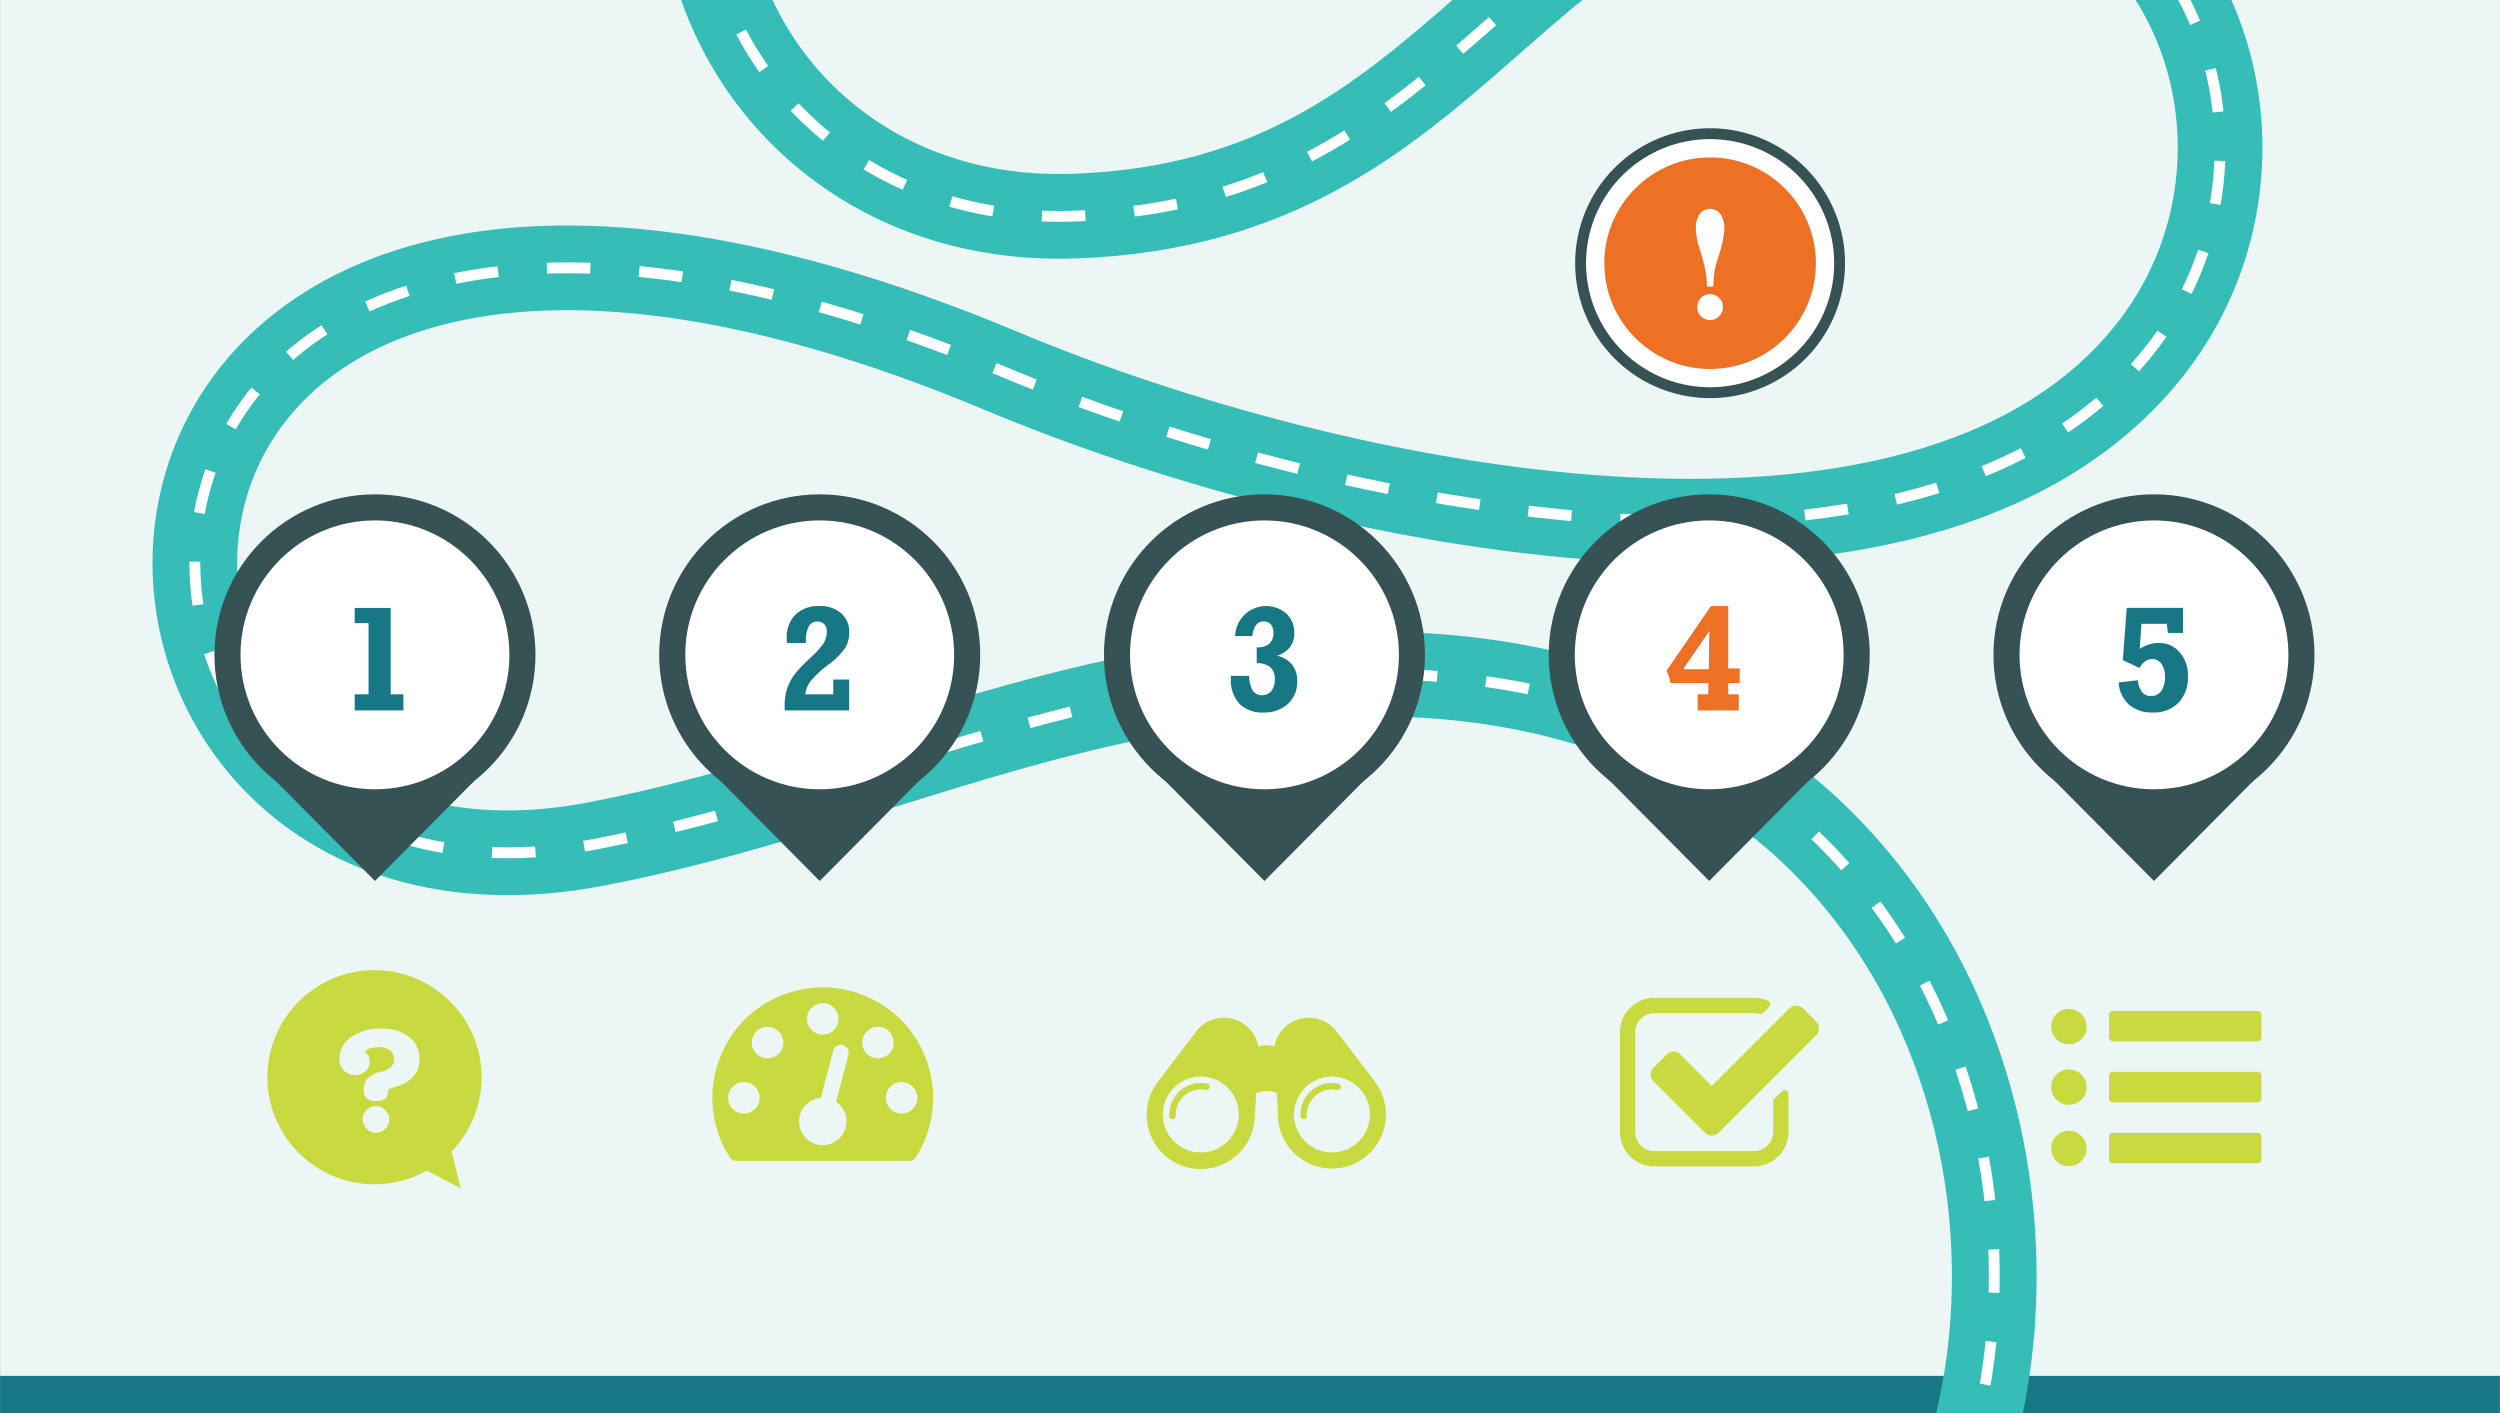 <svg id="artwork" xmlns="http://www.w3.org/2000/svg" xmlns:xlink="http://www.w3.org/1999/xlink" width="6.389in" height="3.611in" viewBox="0 0 460 260"><rect x="0" y="0" width="460" height="260" fill="#333333" stroke="none"/><defs><style>.cls-1,.cls-5,.cls-6{fill:none;}.cls-2{fill:#ecf6f4;}.cls-3{fill:#177784;}.cls-4{clip-path:url(#clip-path);}.cls-5{stroke:#35bdb7;stroke-width:15.585px;}.cls-11,.cls-5,.cls-6{stroke-miterlimit:10;}.cls-6{stroke:#fff;stroke-width:2px;stroke-dasharray:8 9;}.cls-7{fill:#c8da3f;}.cls-11,.cls-8{fill:#fff;}.cls-9{fill:#365254;}.cls-10{fill:#ed7024;}.cls-11{stroke:#365254;stroke-width:4.798px;}</style><clipPath id="clip-path"><rect class="cls-1" x="-0.955" width="460" height="260"/></clipPath></defs><rect class="cls-2" x="0.001" width="460" height="260"/><rect class="cls-3" x="0.001" y="253.167" width="460" height="6.833"/><g class="cls-4"><path class="cls-5" d="M181.028-88.5C96.8-55.545,124.615,42.423,197.857,39.761c72.9-2.65,78.874-65.989,146.174-69.953,59.32-3.494,81.305,58.511,50.747,95.586-42.042,51.007-150.242,28.127-210.44,2.9C-.221-9.057,2.289,175.993,109.71,155.3c52.251-10.064,93.129-34.518,152.306-31.011,102.149,6.052,124.687,112.8,89.292,167.517-61.695,95.372-159.663,40.7-202.26,20.6C44,262.835,8.431,372.766,66.115,406.848c52.949,31.283,101.863-23.406,170.732-21.12"/><path class="cls-6" d="M181.028-88.5C96.8-55.545,124.615,42.423,197.857,39.761c72.9-2.65,78.874-65.989,146.174-69.953,59.32-3.494,81.305,58.511,50.747,95.586-42.042,51.007-150.242,28.127-210.44,2.9C-.221-9.057,2.289,175.993,109.71,155.3c52.251-10.064,93.129-34.518,152.306-31.011,102.149,6.052,124.687,112.8,89.292,167.517-61.695,95.372-159.663,40.7-202.26,20.6C44,262.835,8.431,372.766,66.115,406.848c52.949,31.283,101.863-23.406,170.732-21.12"/></g><path class="cls-7" d="M71.114,178.646A19.7,19.7,0,1,0,78.538,215.4l6.206,3.244L83.1,211.88a19.7,19.7,0,0,0-11.984-33.234Zm-.248,29.079a2.417,2.417,0,0,1-3.441-.049,2.378,2.378,0,0,1-.687-1.744,2.424,2.424,0,0,1,4.172-1.66,2.381,2.381,0,0,1,.694,1.746A2.335,2.335,0,0,1,70.866,207.725Zm5.8-10.538a4.821,4.821,0,0,1-1.478,1.663,7.143,7.143,0,0,1-2.146,1.045q-1.276.4-1.373.441c-.175.089-.285.33-.33.72a2.993,2.993,0,0,1-.168.793,1.18,1.18,0,0,1-.7.55,3.294,3.294,0,0,1-1.266.2,2.609,2.609,0,0,1-1.751-.5,1.985,1.985,0,0,1-.522-1.565,3.1,3.1,0,0,1,.683-2.084A4.957,4.957,0,0,1,70,197.238a4.811,4.811,0,0,0,1.939-.9,1.827,1.827,0,0,0,.553-1.369,2.011,2.011,0,0,0-.718-1.65,3.106,3.106,0,0,0-2.018-.625,4.89,4.89,0,0,0-1.7.23,1.675,1.675,0,0,0-.945.719,1.241,1.241,0,0,1,.682.638,2.52,2.52,0,0,1,.224,1.167,2.208,2.208,0,0,1-.793,1.7,2.811,2.811,0,0,1-1.958.666,2.709,2.709,0,0,1-2.019-.88,2.984,2.984,0,0,1-.8-2.177,4.763,4.763,0,0,1,2.218-3.979,9.348,9.348,0,0,1,5.648-1.5,7.728,7.728,0,0,1,5.045,1.6,5.066,5.066,0,0,1,1.815,4.147A4.79,4.79,0,0,1,76.665,197.187Z"/><path class="cls-7" d="M170.081,194.108A19.938,19.938,0,0,0,159.269,183.3a20.131,20.131,0,0,0-15.777,0,19.953,19.953,0,0,0-10.813,10.813,20.254,20.254,0,0,0,1.588,18.837,1.373,1.373,0,0,0,1.223.657h31.78a1.377,1.377,0,0,0,1.224-.657,20.257,20.257,0,0,0,1.587-18.837Zm-20.754-8.67a2.9,2.9,0,1,1-.848,2.051,2.8,2.8,0,0,1,.848-2.051Zm-10.4,18.61a2.9,2.9,0,1,1,.849-2.051,2.8,2.8,0,0,1-.849,2.051Zm4.351-10.157a2.9,2.9,0,1,1,.852-2.051,2.783,2.783,0,0,1-.852,2.051Zm12.843.194-2.29,8.659a4.322,4.322,0,0,1,1.633,2.063,4.361,4.361,0,0,1-1.883,5.3,4.242,4.242,0,0,1-3.31.455,4.172,4.172,0,0,1-2.652-2.019,4.341,4.341,0,0,1,.975-5.542,4.322,4.322,0,0,1,2.425-.986l2.291-8.66a1.434,1.434,0,0,1,.678-.9,1.352,1.352,0,0,1,1.089-.146,1.488,1.488,0,0,1,1.044,1.768Zm3.367-.194a2.9,2.9,0,1,1,2.052.851,2.782,2.782,0,0,1-2.052-.851Zm8.453,10.157a2.9,2.9,0,1,1,.851-2.051,2.794,2.794,0,0,1-.851,2.051Zm0,0"/><path class="cls-7" d="M328.644,200.63a.641.641,0,0,0-.268-.063.691.691,0,0,0-.5.223l-1.407,1.407a.682.682,0,0,0-.2.483v5.6a3.527,3.527,0,0,1-3.528,3.524H304.408a3.525,3.525,0,0,1-3.524-3.524V189.953a3.529,3.529,0,0,1,3.524-3.528H322.74a3.891,3.891,0,0,1,.993.132.633.633,0,0,0,.2.046.694.694,0,0,0,.51-.226l1.077-1.073a.687.687,0,0,0,.195-.642.656.656,0,0,0-.392-.507,6.081,6.081,0,0,0-2.579-.55H304.408a6.361,6.361,0,0,0-6.343,6.348v18.325a6.362,6.362,0,0,0,6.343,6.348H322.74a6.362,6.362,0,0,0,6.347-6.348v-7a.647.647,0,0,0-.443-.644Zm0,0"/><path class="cls-7" d="M334.173,187.984l-2.422-2.422a1.763,1.763,0,0,0-2.51,0L314.985,199.82l-5.8-5.795a1.763,1.763,0,0,0-2.512,0l-2.422,2.421a1.737,1.737,0,0,0-.53,1.255,1.718,1.718,0,0,0,.53,1.259l9.472,9.472a1.753,1.753,0,0,0,2.512,0L334.173,190.5a1.714,1.714,0,0,0,.531-1.25,1.75,1.75,0,0,0-.531-1.264Zm0,0"/><path class="cls-7" d="M415.9,186.214a.674.674,0,0,0-.494-.209H388.759a.709.709,0,0,0-.7.7v4.209a.672.672,0,0,0,.206.492.681.681,0,0,0,.494.209h26.649a.71.71,0,0,0,.7-.7v-4.209A.677.677,0,0,0,415.9,186.214Z"/><path class="cls-7" d="M415.408,208.445H388.759a.676.676,0,0,0-.7.7v4.209a.677.677,0,0,0,.206.493.687.687,0,0,0,.494.207h26.649a.707.707,0,0,0,.7-.7v-4.209a.71.71,0,0,0-.7-.7Z"/><path class="cls-7" d="M415.408,197.225H388.759a.674.674,0,0,0-.7.7v4.209a.671.671,0,0,0,.206.491.678.678,0,0,0,.494.21h26.649a.712.712,0,0,0,.7-.7v-4.209a.709.709,0,0,0-.7-.7Z"/><path class="cls-7" d="M380.683,185.644a3.257,3.257,0,1,0,3.257,3.257A3.257,3.257,0,0,0,380.683,185.644Z"/><path class="cls-7" d="M380.683,196.785a3.257,3.257,0,1,0,3.257,3.257A3.257,3.257,0,0,0,380.683,196.785Z"/><path class="cls-7" d="M380.683,208.075a3.257,3.257,0,1,0,3.257,3.256A3.256,3.256,0,0,0,380.683,208.075Z"/><path class="cls-7" d="M211,205.1a9.937,9.937,0,0,0,19.872.26h.006l.266-4.2a5.114,5.114,0,0,1,3.769-.084l.233,3.636c0,.122-.009.244-.009.367a9.939,9.939,0,1,0,17.751-6.139l.036-.016-7.33-9.583-.033.013a6.439,6.439,0,0,0-11.06,3.164,5.752,5.752,0,0,0-2.981.04,6.438,6.438,0,0,0-11.054-3.217h0l0,0a6.429,6.429,0,0,0-.741.97l-6.586,8.61h0A9.957,9.957,0,0,0,211,205.1Zm27.1-.022a6.981,6.981,0,1,1,6.98,6.981A6.988,6.988,0,0,1,238.091,205.077Zm-24.137,0a6.981,6.981,0,1,1,6.981,6.981A6.988,6.988,0,0,1,213.954,205.077Zm1.183,0c0,.1,0,.2.008.3a.591.591,0,0,0,.591.561h.03a.592.592,0,0,0,.561-.622c0-.079-.006-.158-.006-.239a4.616,4.616,0,0,1,5.543-4.52.591.591,0,0,0,.237-1.159,5.8,5.8,0,0,0-6.964,5.679Zm24.137,0c0,.1,0,.2.007.3a.592.592,0,0,0,.591.561h.031a.592.592,0,0,0,.56-.622c0-.079-.006-.158-.006-.239a4.616,4.616,0,0,1,5.543-4.52.592.592,0,1,0,.238-1.159,5.8,5.8,0,0,0-6.964,5.679Z"/><path class="cls-8" d="M314.662,72.262a23.829,23.829,0,1,1,23.829-23.829A23.856,23.856,0,0,1,314.662,72.262Z"/><path class="cls-9" d="M314.662,25.6a22.829,22.829,0,1,1-22.829,22.829A22.829,22.829,0,0,1,314.662,25.6m0-2a24.829,24.829,0,1,0,24.829,24.829A24.857,24.857,0,0,0,314.662,23.6Z"/><circle class="cls-10" cx="314.662" cy="48.433" r="19.464"/><path class="cls-8" d="M314.077,52.729v-.176a14.451,14.451,0,0,0-.221-2.443,35.047,35.047,0,0,0-.924-3.675c-.029-.089-.074-.23-.133-.426a13.742,13.742,0,0,1-.762-3.976,4.4,4.4,0,0,1,.7-2.641,2.385,2.385,0,0,1,3.859.029,4.911,4.911,0,0,1,.69,2.817,20.606,20.606,0,0,1-1.1,5q-.219.718-.337,1.1a12.618,12.618,0,0,0-.426,1.981,21.272,21.272,0,0,0-.175,2.391ZM312.3,56.485a2.306,2.306,0,0,1,2.348-2.347,2.315,2.315,0,0,1,1.68.682,2.24,2.24,0,0,1,.7,1.665,2.324,2.324,0,0,1-.7,1.7,2.273,2.273,0,0,1-1.672.712,2.235,2.235,0,0,1-1.673-.7A2.364,2.364,0,0,1,312.3,56.485Z"/><polygon class="cls-9" points="68.984 162.107 89.556 141.371 48.411 141.371 68.984 162.107"/><circle class="cls-11" cx="68.984" cy="120.499" r="27.137"/><path class="cls-3" d="M65.257,130.721V127.76h2.548v-13.1H65.257v-2.8h6.625V127.76h2.335v2.961Z"/><polygon class="cls-9" points="150.823 162.107 171.395 141.371 130.251 141.371 150.823 162.107"/><circle class="cls-11" cx="150.823" cy="120.499" r="27.137"/><path class="cls-3" d="M144.408,130.721a2.279,2.279,0,0,1-.033-.312q-.006-.166-.006-.5a9.281,9.281,0,0,1,2.456-6.559q.716-.837,2.343-2.363a17.039,17.039,0,0,0,2.223-2.39,4.4,4.4,0,0,0,.538-1.122,3.9,3.9,0,0,0,.193-1.188,2.077,2.077,0,0,0-.451-1.44,1.864,1.864,0,0,0-2.862.4,5.381,5.381,0,0,0-.524,2.662v.411h-3.491a2.372,2.372,0,0,1-.034-.338c0-.12-.006-.294-.006-.524a5.843,5.843,0,0,1,1.6-4.355,6.007,6.007,0,0,1,4.414-1.581,5.789,5.789,0,0,1,4,1.322,4.522,4.522,0,0,1,1.481,3.551,5.419,5.419,0,0,1-.724,2.815,13.451,13.451,0,0,1-3.153,3.133,18.226,18.226,0,0,0-3.285,3.067,4.867,4.867,0,0,0-.911,2.35h5.139v-2.722h2.934v5.683Z"/><polygon class="cls-9" points="232.662 162.107 253.234 141.371 212.09 141.371 232.662 162.107"/><circle class="cls-11" cx="232.662" cy="120.499" r="27.137"/><path class="cls-3" d="M229.841,124.361a5.355,5.355,0,0,0,.658,2.7,1.961,1.961,0,0,0,1.746.856,2.048,2.048,0,0,0,1.692-.77,3.328,3.328,0,0,0,.617-2.137,2.839,2.839,0,0,0-.816-2.238,3.689,3.689,0,0,0-2.5-.723v-2.934h.079a3.285,3.285,0,0,0,2.237-.664,2.469,2.469,0,0,0,.75-1.952,2.444,2.444,0,0,0-.458-1.6,1.636,1.636,0,0,0-1.334-.55,1.691,1.691,0,0,0-1.414.683,3.937,3.937,0,0,0-.657,2.012h-3.173a5.7,5.7,0,0,1,9.407-4.156,4.708,4.708,0,0,1,1.466,3.611,4.114,4.114,0,0,1-.8,2.589,4.83,4.83,0,0,1-2.376,1.567,5.014,5.014,0,0,1,2.789,1.653,4.788,4.788,0,0,1,.929,3.06,5.411,5.411,0,0,1-1.706,4.143,6.247,6.247,0,0,1-4.441,1.593,5.972,5.972,0,0,1-4.488-1.613,6.358,6.358,0,0,1-1.567-4.614v-.518Z"/><polygon class="cls-9" points="314.501 162.107 335.073 141.371 293.929 141.371 314.501 162.107"/><circle class="cls-11" cx="314.501" cy="120.499" r="27.137"/><path class="cls-10" d="M312.371,130.721V127.76h1.965v-2.071H307.38a9.094,9.094,0,0,0-.287-1.128,8.254,8.254,0,0,0-.458-1.129l8.179-11.91H318v11.472h2.1v2.695H318v2.071h1.938v2.961Zm2.045-7.581.106-7.05-4.819,7.05Z"/><polygon class="cls-9" points="396.34 162.107 416.912 141.371 375.768 141.371 396.34 162.107"/><circle class="cls-11" cx="396.34" cy="120.499" r="27.137"/><path class="cls-3" d="M393.385,125.171a3.93,3.93,0,0,0,.744,2.164,2.031,2.031,0,0,0,1.66.744,2.22,2.22,0,0,0,1.885-.929,4.243,4.243,0,0,0,.69-2.576,4.018,4.018,0,0,0-.644-2.4,2.013,2.013,0,0,0-1.719-.9,2.123,2.123,0,0,0-1.248.392,4.236,4.236,0,0,0-1.088,1.242l-3.054-1.435.717-9.625h10.355v4.62h-2.774l-.213-1.686h-4.66l-.319,4.621a7.308,7.308,0,0,1,1.726-.824,5.76,5.76,0,0,1,1.727-.265,4.988,4.988,0,0,1,3.9,1.7,6.4,6.4,0,0,1,1.514,4.421,6.708,6.708,0,0,1-1.734,4.879,6.266,6.266,0,0,1-4.72,1.786,6.417,6.417,0,0,1-4.4-1.454,5.844,5.844,0,0,1-1.879-4.069Z"/></svg>